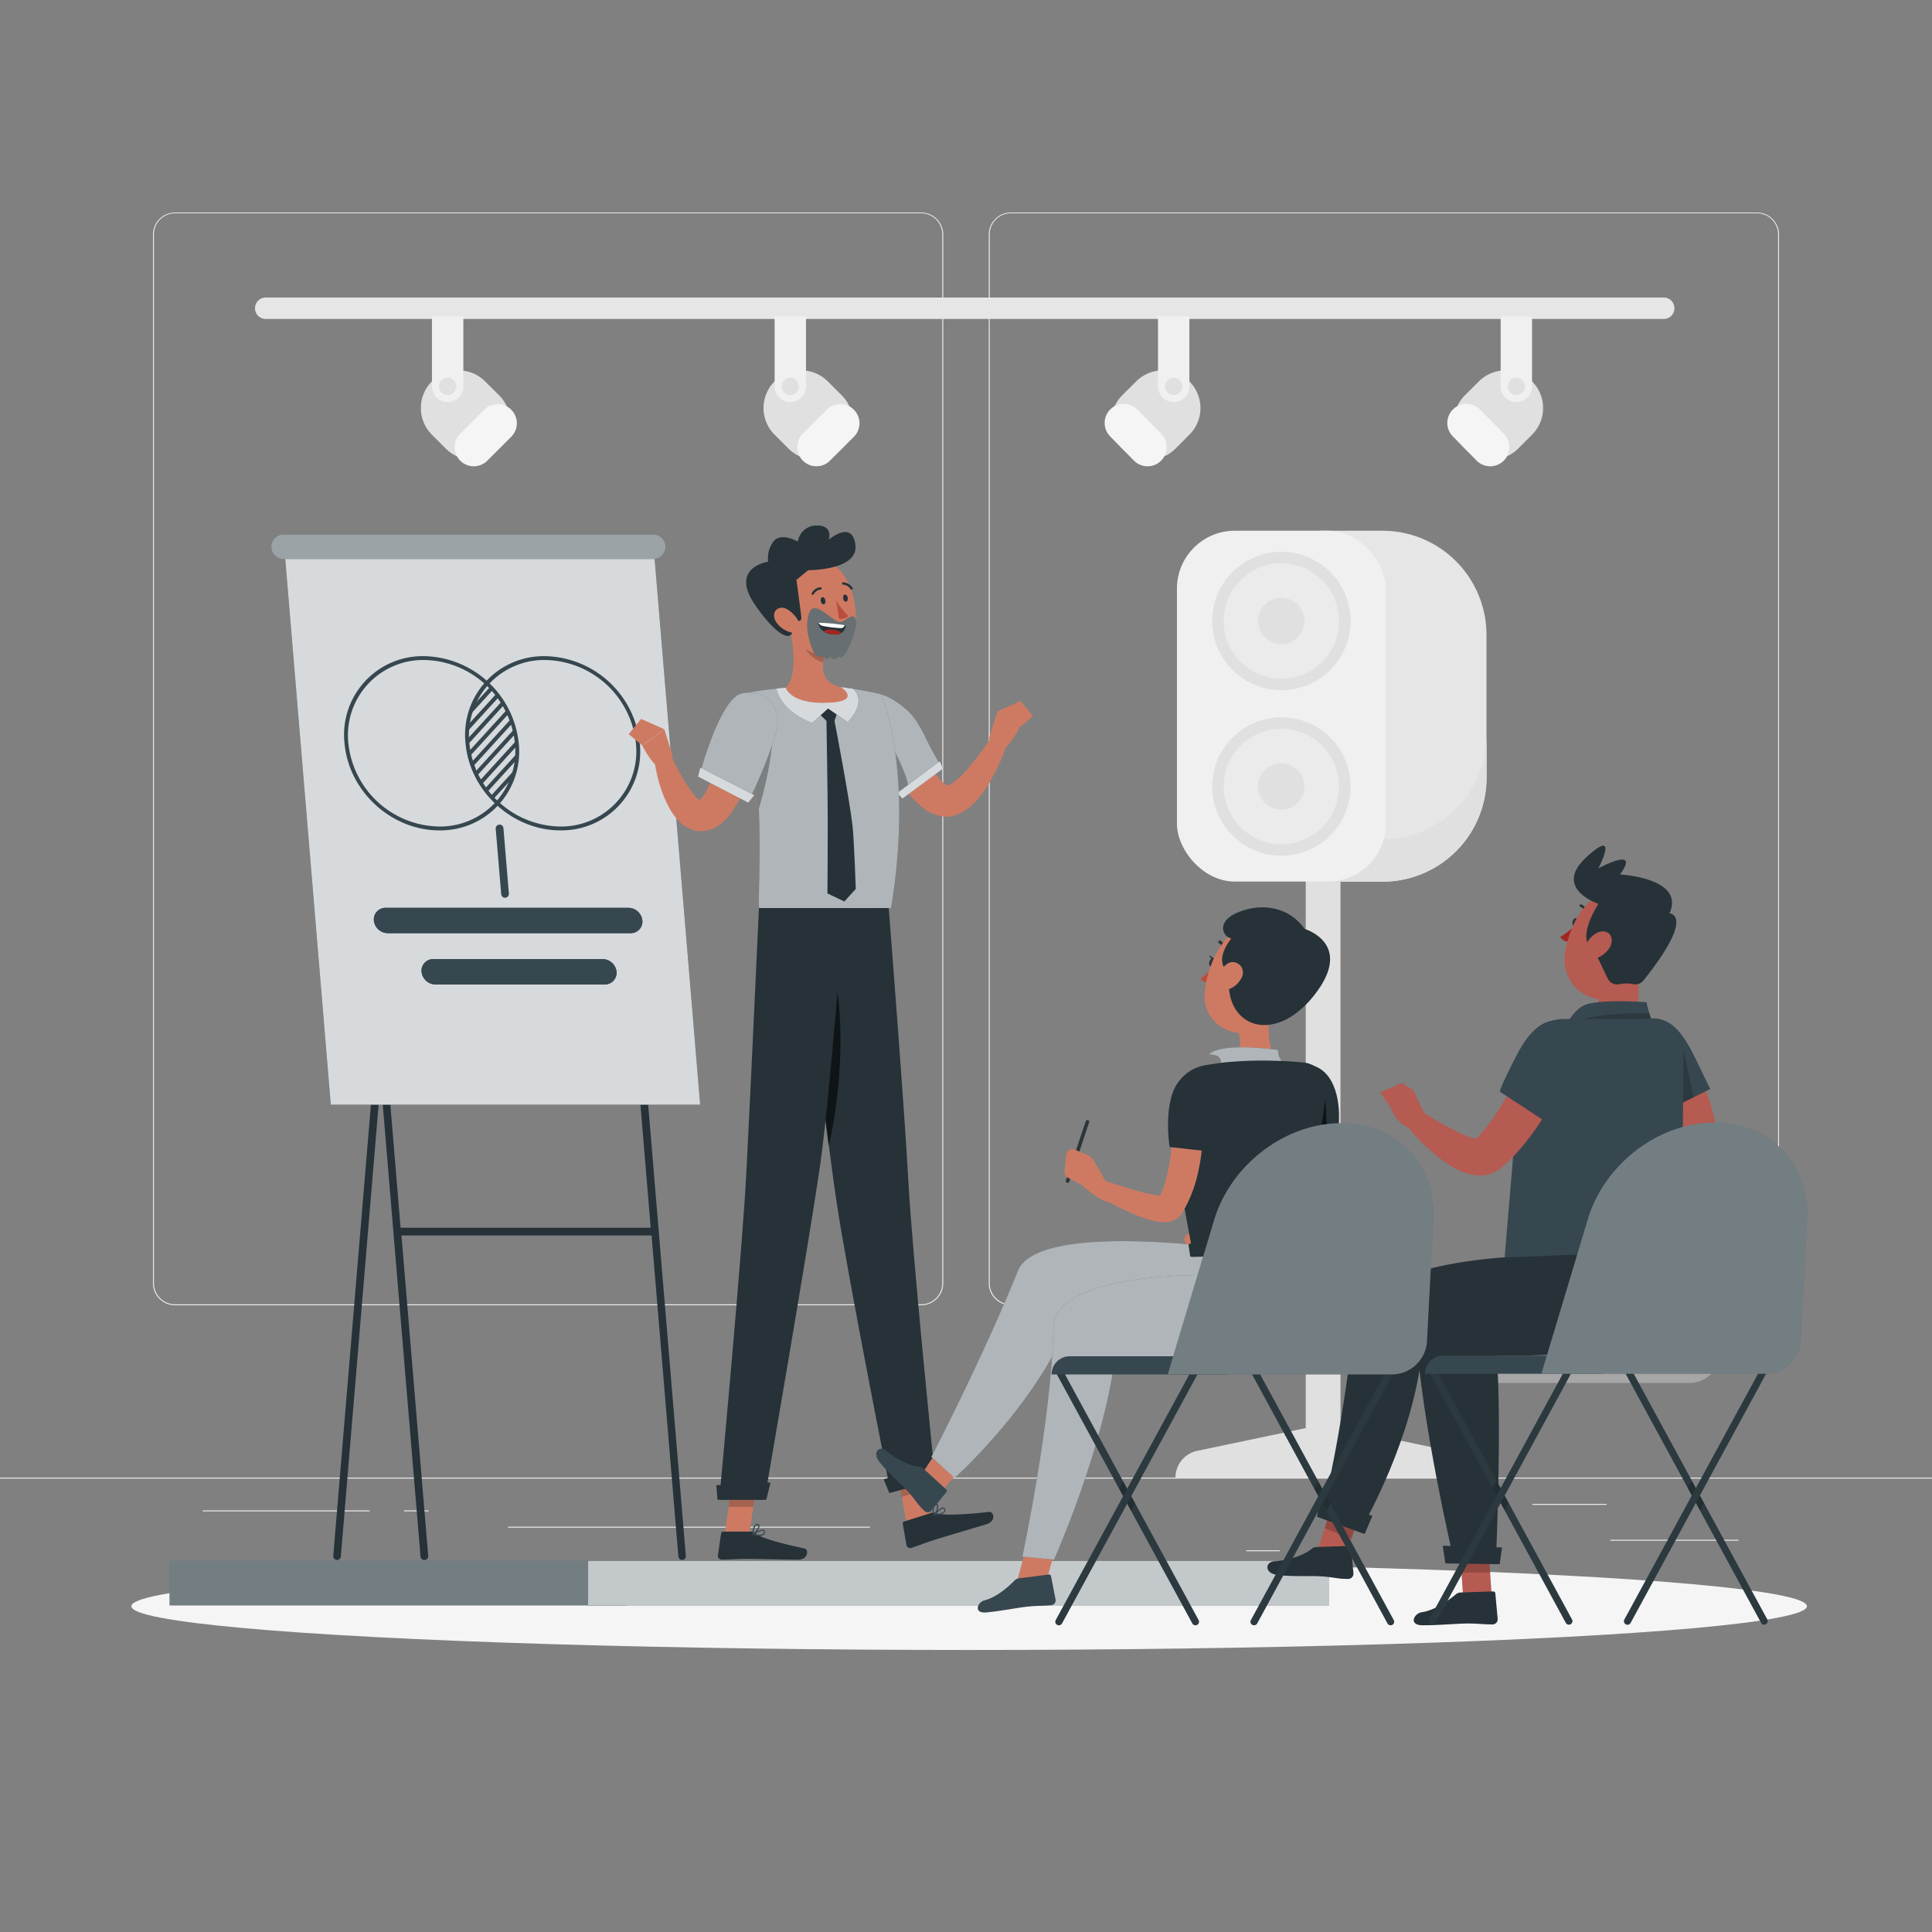 <svg xmlns="http://www.w3.org/2000/svg" viewBox="0 0 500 500"><rect x="0" y="0" width="500" height="500" fill="#808080" stroke="none"/><g id="freepik--background-complete--inject-4"><rect x="416.78" y="398.49" width="33.12" height="0.25" style="fill:#ebebeb"></rect><rect x="322.53" y="401.21" width="8.69" height="0.25" style="fill:#ebebeb"></rect><rect x="396.59" y="389.21" width="19.19" height="0.25" style="fill:#ebebeb"></rect><rect x="52.46" y="390.89" width="43.19" height="0.25" style="fill:#ebebeb"></rect><rect x="104.56" y="390.89" width="6.33" height="0.25" style="fill:#ebebeb"></rect><rect x="131.47" y="395.11" width="93.68" height="0.25" style="fill:#ebebeb"></rect><path d="M238.4,337.8H45.3a5.71,5.71,0,0,1-5.71-5.71V60.66A5.71,5.71,0,0,1,45.3,55H238.4a5.71,5.71,0,0,1,5.71,5.71V332.09A5.71,5.71,0,0,1,238.4,337.8ZM45.3,55.2a5.47,5.47,0,0,0-5.46,5.46V332.09a5.47,5.47,0,0,0,5.46,5.46H238.4a5.47,5.47,0,0,0,5.46-5.46V60.66a5.47,5.47,0,0,0-5.46-5.46Z" style="fill:#ebebeb"></path><path d="M454.7,337.8H261.6a5.71,5.71,0,0,1-5.71-5.71V60.66A5.71,5.71,0,0,1,261.6,55H454.7a5.71,5.71,0,0,1,5.71,5.71V332.09A5.71,5.71,0,0,1,454.7,337.8ZM261.6,55.2a5.47,5.47,0,0,0-5.46,5.46V332.09a5.47,5.47,0,0,0,5.46,5.46H454.7a5.47,5.47,0,0,0,5.46-5.46V60.66a5.47,5.47,0,0,0-5.46-5.46Z" style="fill:#ebebeb"></path><rect y="382.4" width="500" height="0.25" style="fill:#ebebeb"></rect><path d="M375,375.47l-28.08-5.88V224.24h-9V369.59l-28.08,5.88a7.09,7.09,0,0,0-5.63,6.94h76.38A7.09,7.09,0,0,0,375,375.47Z" style="fill:#e0e0e0"></path><path d="M341.76,137.35h16a26.94,26.94,0,0,1,26.94,26.94v36.93a26.94,26.94,0,0,1-26.94,26.94h-16a0,0,0,0,1,0,0v-90.8A0,0,0,0,1,341.76,137.35Z" style="fill:#e6e6e6"></path><path d="M357.81,217.19H341.76v11h16.05a26.94,26.94,0,0,0,26.93-26.94v-11A26.94,26.94,0,0,1,357.81,217.19Z" style="fill:#e0e0e0"></path><rect x="304.59" y="137.35" width="54.05" height="90.8" rx="14.98" style="fill:#f0f0f0"></rect><circle cx="331.62" cy="160.71" r="17.91" style="fill:#e0e0e0"></circle><circle cx="331.62" cy="203.55" r="17.91" style="fill:#e0e0e0"></circle><circle cx="331.62" cy="160.71" r="14.93" style="fill:#ebebeb"></circle><path d="M337.59,160.71a6,6,0,1,1-6-6A6,6,0,0,1,337.59,160.71Z" style="fill:#e0e0e0"></path><circle cx="331.62" cy="203.55" r="14.93" style="fill:#ebebeb"></circle><path d="M337.59,203.55a6,6,0,1,1-6-6A6,6,0,0,1,337.59,203.55Z" style="fill:#e0e0e0"></path><path d="M430.56,82.55H68.78A2.77,2.77,0,0,1,66,79.78h0A2.77,2.77,0,0,1,68.78,77H430.56a2.77,2.77,0,0,1,2.78,2.78h0A2.77,2.77,0,0,1,430.56,82.55Z" style="fill:#e6e6e6"></path><path d="M129.17,116.1h0a9.75,9.75,0,0,1-13.79,0l-3.61-3.61a9.75,9.75,0,0,1,0-13.78h0a9.75,9.75,0,0,1,13.79,0l3.61,3.6A9.75,9.75,0,0,1,129.17,116.1Z" style="fill:#e0e0e0"></path><path d="M119.15,112.19a4.95,4.95,0,1,0,7,7l6.12-6.12a4.95,4.95,0,1,0-7-7Z" style="fill:#f5f5f5"></path><path d="M119.91,100a4.06,4.06,0,0,1-8.12,0V81.85h8.12Z" style="fill:#f0f0f0"></path><path d="M118.08,100a2.23,2.23,0,1,1-2.23-2.23A2.23,2.23,0,0,1,118.08,100Z" style="fill:#e0e0e0"></path><path d="M217.85,116.1h0a9.75,9.75,0,0,1-13.79,0l-3.61-3.61a9.75,9.75,0,0,1,0-13.78h0a9.75,9.75,0,0,1,13.79,0l3.61,3.6A9.75,9.75,0,0,1,217.85,116.1Z" style="fill:#e0e0e0"></path><path d="M207.83,112.19a4.95,4.95,0,1,0,7,7l6.12-6.12a4.95,4.95,0,1,0-7-7Z" style="fill:#f5f5f5"></path><path d="M208.59,100a4.06,4.06,0,0,1-8.12,0V81.85h8.12Z" style="fill:#f0f0f0"></path><path d="M206.76,100a2.23,2.23,0,1,1-2.23-2.23A2.23,2.23,0,0,1,206.76,100Z" style="fill:#e0e0e0"></path><path d="M379.11,116.1h0a9.75,9.75,0,0,0,13.79,0l3.6-3.61a9.74,9.74,0,0,0,0-13.78h0a9.74,9.74,0,0,0-13.78,0l-3.61,3.6A9.75,9.75,0,0,0,379.11,116.1Z" style="fill:#e0e0e0"></path><path d="M389.13,112.19a4.95,4.95,0,1,1-7,7L376.05,113a4.95,4.95,0,1,1,7-7Z" style="fill:#f5f5f5"></path><path d="M388.37,100a4.06,4.06,0,0,0,8.12,0V81.85h-8.12Z" style="fill:#f0f0f0"></path><path d="M390.2,100a2.23,2.23,0,1,0,2.23-2.23A2.23,2.23,0,0,0,390.2,100Z" style="fill:#e0e0e0"></path><path d="M290.43,116.1h0a9.75,9.75,0,0,0,13.79,0l3.6-3.61a9.74,9.74,0,0,0,0-13.78h0a9.74,9.74,0,0,0-13.78,0l-3.61,3.6A9.75,9.75,0,0,0,290.43,116.1Z" style="fill:#e0e0e0"></path><path d="M300.45,112.19a4.95,4.95,0,1,1-7,7L287.37,113a4.95,4.95,0,1,1,7-7Z" style="fill:#f5f5f5"></path><path d="M299.69,100a4.06,4.06,0,1,0,8.12,0V81.85h-8.12Z" style="fill:#f0f0f0"></path><path d="M301.52,100a2.23,2.23,0,1,0,2.23-2.23A2.23,2.23,0,0,0,301.52,100Z" style="fill:#e0e0e0"></path></g><g id="freepik--Shadow--inject-4"><ellipse id="freepik--path--inject-4" cx="250.81" cy="415.69" rx="216.82" ry="11.32" style="fill:#f5f5f5"></ellipse></g><g id="freepik--Stage--inject-4"><path d="M425.45,300.28h0c12.79,0,21.9,9.53,21.23,22.23l-1.47,27.76a8.06,8.06,0,0,1-8,7.64h-51.4l10.62-35.4C400.18,309.81,412.65,300.28,425.45,300.28Z" style="fill:#fff;opacity:0.3"></path><rect x="43.88" y="403.97" width="118.3" height="11.51" style="fill:#37474F"></rect><rect x="43.88" y="403.97" width="118.3" height="11.51" style="fill:#fff;opacity:0.3"></rect><rect x="152.2" y="403.97" width="191.8" height="11.51" style="fill:#37474F"></rect><rect x="152.2" y="403.97" width="191.8" height="11.51" style="fill:#fff;opacity:0.7"></rect></g><g id="freepik--Board--inject-4"><path d="M87.16,403.72h0a1,1,0,0,1-.91-1.08l20.12-241.07h2v2h-.16l-20,239.24A1,1,0,0,1,87.16,403.72Z" style="fill:#263238"></path><path d="M176.57,403.72h0a1,1,0,0,0,.92-1.08L157.37,161.57h-2v2h.17l12.86,154.16H103.67l-13-156.16h-2v2h.16l20,239.24a1,1,0,0,0,1.08.91h0a1,1,0,0,0,.91-1.08l-6.92-82.91h64.73l6.93,83.08A1,1,0,0,0,176.57,403.72Z" style="fill:#263238"></path><polygon points="181.2 285.89 85.61 285.89 73.54 141.27 169.13 141.27 181.2 285.89" style="fill:#37474F"></polygon><polygon points="181.2 285.89 85.61 285.89 73.54 141.27 169.13 141.27 181.2 285.89" style="fill:#fff;opacity:0.8"></polygon><path d="M169.05,144.67H73.39a3.17,3.17,0,0,1-3.17-3.17h0a3.17,3.17,0,0,1,3.17-3.17h95.66a3.17,3.17,0,0,1,3.17,3.17h0A3.17,3.17,0,0,1,169.05,144.67Z" style="fill:#37474F"></path><path d="M169.05,144.67H73.39a3.17,3.17,0,0,1-3.17-3.17h0a3.17,3.17,0,0,1,3.17-3.17h95.66a3.17,3.17,0,0,1,3.17,3.17h0A3.17,3.17,0,0,1,169.05,144.67Z" style="fill:#fff;opacity:0.5"></path><path d="M129.71,231.42l-1.42-16.93a1,1,0,0,1,.92-1.08h0a1,1,0,0,1,1.08.91l1.41,16.93a1,1,0,0,1-.91,1.08h0A1,1,0,0,1,129.71,231.42Z" style="fill:#37474F"></path><path d="M113.68,214.9c-12.43,0-23.43-10.12-24.52-22.55a20.34,20.34,0,0,1,20.57-22.54,25.13,25.13,0,0,1,24.52,22.54A20.36,20.36,0,0,1,113.68,214.9Zm-3.86-44.09a19.45,19.45,0,0,0-19.66,21.54,24,24,0,0,0,23.43,21.55,19.45,19.45,0,0,0,19.66-21.55A24,24,0,0,0,109.82,170.81Z" style="fill:#37474F"></path><path d="M145,214.9c-12.43,0-23.43-10.12-24.52-22.55a20.35,20.35,0,0,1,20.57-22.54,25.13,25.13,0,0,1,24.52,22.54A20.35,20.35,0,0,1,145,214.9Zm-3.86-44.09a19.45,19.45,0,0,0-19.66,21.54,24,24,0,0,0,23.43,21.55,19.45,19.45,0,0,0,19.66-21.55A24,24,0,0,0,141.15,170.81Z" style="fill:#37474F"></path><path d="M121,192.77l9.46-10.36c-.18-.31-.38-.62-.57-.92l-9,9.85c0,.34,0,.68.06,1C121,192.49,121,192.63,121,192.77Z" style="fill:#37474F"></path><path d="M131.69,184.66c-.16-.34-.32-.68-.5-1l-9.9,10.85c.07.43.16.85.26,1.26Z" style="fill:#37474F"></path><path d="M132.66,187.14c-.12-.38-.25-.75-.39-1.12L122,197.29c.12.38.25.75.38,1.12Z" style="fill:#37474F"></path><path d="M129.14,180.35l-.65-.84-7.39,8.1c-.08.57-.13,1.14-.16,1.72Z" style="fill:#37474F"></path><path d="M127.61,178.47c-.23-.26-.47-.51-.72-.76l-4.48,4.92a19.78,19.78,0,0,0-.81,2.43Z" style="fill:#37474F"></path><path d="M132.59,201.42a21.14,21.14,0,0,0,.69-2.3L127,206c.23.26.47.52.71.77Z" style="fill:#37474F"></path><path d="M130.09,206.16l-1.46,1.6.1.1A20.25,20.25,0,0,0,130.09,206.16Z" style="fill:#37474F"></path><path d="M133.39,189.89c-.08-.42-.18-.83-.28-1.24L122.94,199.8q.23.51.48,1Z" style="fill:#37474F"></path><path d="M133.7,196.65c.06-.55.1-1.11.11-1.67l-8.36,9.16c.21.29.42.57.64.85Z" style="fill:#37474F"></path><path d="M133.79,193c0-.22,0-.44,0-.66l-.09-.76-9.56,10.48q.27.47.57.93Z" style="fill:#37474F"></path><path d="M163.24,241.5H100.32a3.65,3.65,0,0,1-3.56-3.28h0a3,3,0,0,1,3-3.27h62.92a3.65,3.65,0,0,1,3.56,3.27h0A3,3,0,0,1,163.24,241.5Z" style="fill:#37474F"></path><path d="M156.58,254.77H112.66a3.65,3.65,0,0,1-3.56-3.28h0a3,3,0,0,1,3-3.27H156a3.64,3.64,0,0,1,3.56,3.27h0A3,3,0,0,1,156.58,254.77Z" style="fill:#37474F"></path><path d="M163.24,241.5H100.32a3.65,3.65,0,0,1-3.56-3.28h0a3,3,0,0,1,3-3.27h62.92a3.65,3.65,0,0,1,3.56,3.27h0A3,3,0,0,1,163.24,241.5Z" style="fill:#37474F"></path><path d="M156.58,254.77H112.66a3.65,3.65,0,0,1-3.56-3.28h0a3,3,0,0,1,3-3.27H156a3.64,3.64,0,0,1,3.56,3.27h0A3,3,0,0,1,156.58,254.77Z" style="fill:#37474F"></path></g><g id="freepik--character-1--inject-4"><polygon points="234.62 394.33 240.86 392.36 238.34 378.03 232.09 380 234.62 394.33" style="fill:#ce7a63"></polygon><path d="M241,391.55l-7,2.21a.52.52,0,0,0-.36.57l.94,5.5a1,1,0,0,0,1.35.74c2.43-.81,3.57-1.32,6.66-2.29,1.9-.6,10-3,12.64-3.79s2-3.32.78-3.2c-5.22.55-11.74,1.08-13.82.29A1.78,1.78,0,0,0,241,391.55Z" style="fill:#263238"></path><polygon points="232.09 380 238.34 378.03 239.64 385.42 233.39 387.39 232.09 380" style="opacity:0.2"></polygon><path d="M230,235s4.08,52,5.05,70.14c1.06,19.87,7,78,7,78l-11.55,3.12s-11.19-56.3-14.06-75.61c-3.12-21-9.25-75.61-9.25-75.61Z" style="fill:#263238"></path><polygon points="230.14 386.39 242.51 383.06 242.71 378.14 228.7 382.85 230.14 386.39" style="fill:#263238"></polygon><path d="M243.49,391.91a8.48,8.48,0,0,1-1.72.31.14.14,0,0,1-.13-.08.14.14,0,0,1,0-.16c.17-.2,1.66-1.93,2.49-1.88a.5.5,0,0,1,.44.29.82.82,0,0,1,0,.83A1.89,1.89,0,0,1,243.49,391.91Zm-1.36,0c1.17-.14,2-.43,2.21-.81a.55.55,0,0,0,0-.54.24.24,0,0,0-.21-.14C243.66,390.37,242.74,391.21,242.13,391.89Z" style="fill:#37474F"></path><path d="M241.81,392.21h-.07a.17.17,0,0,1-.11-.09c0-.08-.58-1.78-.09-2.57a.88.88,0,0,1,.58-.39.51.51,0,0,1,.62.26c.31.62-.33,2.18-.86,2.74Zm.27-2.73a.53.53,0,0,0-.29.22,3.31,3.31,0,0,0,.05,2.06,3.16,3.16,0,0,0,.63-2.18c0-.08-.1-.16-.32-.12Z" style="fill:#37474F"></path><path d="M215.63,251.08c-2.38-9.28-4.81-7.06-6.54-3,.18,2.85.37,5.85.58,9,1.42,12.19,3.22,27.28,4.79,39.48C217.4,284.34,219,264,215.63,251.08Z" style="opacity:0.6"></path><polygon points="187.53 397.12 193.92 397.12 196.04 382.33 189.66 382.33 187.53 397.12" style="fill:#ce7a63"></polygon><path d="M194.32,396.38h-7.18a.52.52,0,0,0-.51.44l-.84,5.68a1,1,0,0,0,1,1.13c2.5,0,3.7-.19,6.86-.19,1.94,0,10.18.21,12.86.21s2.84-2.65,1.72-2.9c-5-1.07-11.18-2.56-12.86-4A1.67,1.67,0,0,0,194.32,396.38Z" style="fill:#263238"></path><polygon points="189.65 382.33 196.04 382.33 194.95 389.96 188.56 389.96 189.65 382.33" style="opacity:0.2"></polygon><path d="M218.52,234.62s-3.66,48.82-6.3,67.11c-2.88,20-14.37,86.39-14.37,86.39h-11.7s6-64.74,7-84.57c1.12-21.52,3.28-68.93,3.28-68.93Z" style="fill:#263238"></path><polygon points="185.68 388.12 198.32 388.12 199.41 383.68 185.39 384.37 185.68 388.12" style="fill:#263238"></polygon><path d="M196.49,397.5a7.49,7.49,0,0,1-1.68-.23.14.14,0,0,1-.11-.12.19.19,0,0,1,.08-.15c.21-.14,2.13-1.38,2.88-1.07a.48.48,0,0,1,.31.42.88.88,0,0,1-.25.81A1.87,1.87,0,0,1,196.49,397.5Zm-1.26-.45a3.1,3.1,0,0,0,2.3-.1.58.58,0,0,0,.15-.53.23.23,0,0,0-.15-.21C197.13,396,196,396.58,195.23,397.05Z" style="fill:#37474F"></path><path d="M194.84,397.27h-.07a.15.15,0,0,1-.07-.12c0-.08,0-1.92.72-2.54a.79.79,0,0,1,.65-.21.52.52,0,0,1,.5.45c.08.7-1,2-1.65,2.41A.13.13,0,0,1,194.84,397.27Zm1.1-2.59a.51.51,0,0,0-.33.13,3.55,3.55,0,0,0-.6,2c.6-.47,1.32-1.48,1.26-1.94,0-.08-.05-.19-.26-.21Z" style="fill:#37474F"></path><path d="M232.64,182.65c1.56,3.61,3.33,7.37,5.2,10.85.93,1.76,1.93,3.45,3,5a21.15,21.15,0,0,0,3.21,4,5.86,5.86,0,0,0,.67.54c.18.13.3.18.3.19s-.12.05,0,.06a1,1,0,0,0,.46-.09,6.29,6.29,0,0,0,1.75-1.08,20.14,20.14,0,0,0,2-1.8,76.36,76.36,0,0,0,7.27-9.45l4,1.88a46.63,46.63,0,0,1-5.86,12,24.32,24.32,0,0,1-2.3,2.82A14.81,14.81,0,0,1,249,210.2a9,9,0,0,1-2.5,1,7.79,7.79,0,0,1-3.16,0,10.93,10.93,0,0,1-4.54-2.19,27.56,27.56,0,0,1-5.09-5.46,61.38,61.38,0,0,1-3.67-5.68c-1.09-1.93-2.12-3.86-3.05-5.83s-1.83-3.9-2.66-6Z" style="fill:#ce7a63"></path><path d="M243.21,198l-10.09,7.53s-.39-.42-1-1.16c-.47-.55-1.07-1.27-1.77-2.11-3.92-4.78-9.65-13.5-9.7-17.77-.07-6.37,6.54-7.31,14-.8,3.2,2.81,4.88,7.48,6.5,10.37.54.95,1,1.79,1.35,2.44C242.93,197.41,243.21,198,243.21,198Z" style="fill:#37474F"></path><path d="M243.21,198l-10.09,7.53s-.39-.42-1-1.16c-.47-.55-1.07-1.27-1.77-2.11-3.92-4.78-9.65-13.5-9.7-17.77-.07-6.37,6.54-7.31,14-.8,3.2,2.81,4.88,7.48,6.5,10.37.54.95,1,1.79,1.35,2.44C242.93,197.41,243.21,198,243.21,198Z" style="fill:#fff;opacity:0.6"></path><path d="M220.55,185.19c2.28-1.51,3.95,2.4,8.46,5.69,2,1.47,6.41,11.06,6.05,13.17l-1.95,1.45S220.5,191.54,220.55,185.19Z" style="opacity:0.3"></path><path d="M255.93,191.13l2.2-7,5.7,4.19s-3.11,6.26-5.22,5.69Z" style="fill:#ce7a63"></path><polygon points="243.21 196.99 232.18 205.24 233.55 206.68 244.05 198.93 243.21 196.99" style="fill:#37474F"></polygon><polygon points="243.21 196.99 232.18 205.24 233.55 206.68 244.05 198.93 243.21 196.99" style="fill:#fff;opacity:0.8"></polygon><path d="M230.61,235H196.44c-.24-3,.46-13-.06-25.62a162.88,162.88,0,0,0-3.4-27.87c-.15-.69-.31-1.37-.47-2.06,0,0,1.73-.35,4.21-.71,2.06-.3,4.65-.62,7.18-.74a130.15,130.15,0,0,1,14.52,0c2.23.21,4.41.58,6.15.92,2.23.45,3.54.83,3.54.83S236.53,199,230.61,235Z" style="fill:#37474F"></path><path d="M230.61,235H196.44c-.24-3,.46-13-.06-25.62a162.88,162.88,0,0,0-3.4-27.87c-.15-.69-.31-1.37-.47-2.06,0,0,1.73-.35,4.21-.71,2.06-.3,4.65-.62,7.18-.74a130.15,130.15,0,0,1,14.52,0c2.23.21,4.41.58,6.15.92,2.23.45,3.54.83,3.54.83S236.53,199,230.61,235Z" style="fill:#fff;opacity:0.6"></path><polygon points="264.14 181.41 267.35 185.35 263.83 188.28 258.13 184.1 264.14 181.41" style="fill:#ce7a63"></polygon><path d="M197.59,186.07c-.34,2.17-.78,4.16-1.25,6.22s-1,4.07-1.66,6.11a63.21,63.21,0,0,1-2.23,6.09,30.88,30.88,0,0,1-3.44,6.16,13.14,13.14,0,0,1-3.22,3.1,8.43,8.43,0,0,1-2.73,1.17,7.4,7.4,0,0,1-3.31,0,9,9,0,0,1-4.35-2.73,15.72,15.72,0,0,1-2.21-3.14,30.64,30.64,0,0,1-2.52-6.19c-.31-1-.56-2.07-.78-3.11s-.43-2-.57-3.16l4.3-1.18a56.11,56.11,0,0,0,5.56,9.78,10.44,10.44,0,0,0,1.53,1.61c.47.39.88.47.76.36a.71.71,0,0,0-.31-.08c-.08,0-.08,0,0-.08a6.54,6.54,0,0,0,1-1.23,23.43,23.43,0,0,0,2.18-4.54c.65-1.7,1.21-3.51,1.73-5.35,1-3.66,1.92-7.55,2.64-11.25Z" style="fill:#ce7a63"></path><path d="M174.13,195.77l-2.19-7-5.71,4.19s3.12,6.26,5.23,5.69Z" style="fill:#ce7a63"></path><polygon points="165.92 186.05 162.71 189.99 166.23 192.93 171.94 188.74 165.92 186.05" style="fill:#ce7a63"></polygon><path d="M196.38,209.33a162.88,162.88,0,0,0-3.4-27.87c2.29-.19,6.19,0,6.84,3.72C200.51,189.14,199.64,198.47,196.38,209.33Z" style="opacity:0.3"></path><path d="M200.66,190.37a115.51,115.51,0,0,1-4.94,12.76c-.41.94-.79,1.77-1.1,2.44l-.89,1.9L180.94,201s.14-.53.4-1.43c.19-.68.44-1.56.76-2.59,1.88-6,5.79-16.8,10-17.55C198.28,178.25,202.94,182.77,200.66,190.37Z" style="fill:#37474F"></path><path d="M200.66,190.37a115.51,115.51,0,0,1-4.94,12.76c-.41.94-.79,1.77-1.1,2.44l-.89,1.9L180.94,201s.14-.53.4-1.43c.19-.68.44-1.56.76-2.59,1.88-6,5.79-16.8,10-17.55C198.28,178.25,202.94,182.77,200.66,190.37Z" style="fill:#fff;opacity:0.6"></path><path d="M212.27,182.75c-8.44-.23-9.71-4.35-9.76-4.53l0-.18,1.44-.09a130.15,130.15,0,0,1,14.52,0l.82.09a2.72,2.72,0,0,1,.95,2.45c-.37,1.44-2.35,1.92-4.08,2.12Z" style="fill:#fff"></path><polygon points="181.24 198.65 195.22 205.8 193.64 207.74 180.64 200.99 181.24 198.65" style="fill:#37474F"></polygon><polygon points="181.24 198.65 195.22 205.8 193.64 207.74 180.64 200.99 181.24 198.65" style="fill:#fff;opacity:0.8"></polygon><path d="M211.56,183.38l5.66-.63-1.25,3.8s3.89,20.26,4.65,27.08c.45,4.09.85,16.42.85,16.42l-2.95,3.25-4.38-2.08s.1-13.88.08-18.5c0-6.55-.33-26.17-.33-26.17l-2.54-2.45Z" style="fill:#263238"></path><path d="M210.18,187.11l4.12-3.75,5.08,3.5s5.26-5,1.35-8.63c-.75-.11-1.52-.2-2.31-.28a130.15,130.15,0,0,0-14.52,0c-1,.05-2,.13-3,.23C201.23,179.59,202.72,184.22,210.18,187.11Z" style="fill:#37474F"></path><path d="M210.18,187.11l4.12-3.75,5.08,3.5s5.26-5,1.35-8.63c-.75-.11-1.52-.2-2.31-.28a130.15,130.15,0,0,0-14.52,0c-1,.05-2,.13-3,.23C201.23,179.59,202.72,184.22,210.18,187.11Z" style="fill:#fff;opacity:0.8"></path><path d="M212.54,181.9c-8.13-.14-9.2-3.91-9.2-3.91,3.16-3.12,1.95-11.64.87-16.32l3.89,3.22,5.29,4.4a16,16,0,0,0-.34,2.13c-.28,2.87.46,5.48,4.68,6.48,0,0,5,3.32-2.42,3.92Z" style="fill:#ce7a63"></path><path d="M213.39,169.29a16,16,0,0,0-.34,2.13c-2-.39-4.61-2.5-4.88-4.51a8.92,8.92,0,0,1-.07-2Z" style="opacity:0.2"></path><path d="M202.61,154.94c1.35,6.21,1.82,9.9,5.49,12.74a8.27,8.27,0,0,0,13.37-6c.49-5.78-1.8-15-8.34-16.73A8.36,8.36,0,0,0,202.61,154.94Z" style="fill:#ce7a63"></path><path d="M212.41,155.55c.08.51.41.89.75.85s.54-.48.46-1-.41-.89-.75-.85S212.33,155,212.41,155.55Z" style="fill:#263238"></path><path d="M218.19,154.87c.08.51.42.89.75.85s.54-.49.47-1-.42-.89-.75-.85S218.12,154.36,218.19,154.87Z" style="fill:#263238"></path><path d="M216.39,155.34a19.42,19.42,0,0,0,3.12,4.07,2.9,2.9,0,0,1-2.37.74Z" style="fill:#ba4d3c"></path><path d="M210.33,153.91a.23.23,0,0,1-.14,0,.3.3,0,0,1-.12-.41,2.87,2.87,0,0,1,2.26-1.53.29.29,0,0,1,.32.28.3.3,0,0,1-.29.32,2.31,2.31,0,0,0-1.76,1.22A.32.32,0,0,1,210.33,153.91Z" style="fill:#263238"></path><path d="M220.37,152.59a.33.33,0,0,1-.25-.13,2.52,2.52,0,0,0-1.91-1.16.3.3,0,0,1,0-.6h0a3.09,3.09,0,0,1,2.4,1.42.3.3,0,0,1-.08.42A.34.34,0,0,1,220.37,152.59Z" style="fill:#263238"></path><path d="M204.87,160s2.75,1.81,2.5-.38-1.25-9.56-1.25-9.56l3.06-2.5s13,.09,12.2-6.52-6.89-1.38-6.89-1.38,1.24-3.73-3.13-3.66a4.84,4.84,0,0,0-4.87,4.18s-4.12-2.43-6.15-.25a7.15,7.15,0,0,0-1.54,5.44s-10,1.41-3.5,11S206.62,167.11,204.87,160Z" style="fill:#263238"></path><path d="M201.18,161.42a6.85,6.85,0,0,0,3.94,2.35c2,.33,2.4-1.49,1.4-3.24-.89-1.58-3-3.65-4.74-3.19S199.91,159.89,201.18,161.42Z" style="fill:#ce7a63"></path><path d="M210.3,168.16c-.89-2.26-2.12-6.24-.81-9.67s6.13,2.5,7.81,2.5,3.11-2.63,4.12-.82-3.3,12.22-4.21,9.49c0,0-1.22,1.87-2.34.16,0,0-.76,1.44-1.94,0C212.93,169.82,211.25,170.56,210.3,168.16Z" style="fill:#263238"></path><path d="M210.3,168.16c-.89-2.26-2.12-6.24-.81-9.67s6.13,2.5,7.81,2.5,3.11-2.63,4.12-.82-3.3,12.22-4.21,9.49c0,0-1.22,1.87-2.34.16,0,0-.76,1.44-1.94,0C212.93,169.82,211.25,170.56,210.3,168.16Z" style="fill:#fff;opacity:0.3"></path><path d="M218.87,161.84a38.06,38.06,0,0,0-7.24-.63c.58,1.62,1.71,3,4.45,3A2.5,2.5,0,0,0,218.87,161.84Z" style="fill:#263238"></path><path d="M214.85,162.92a5.05,5.05,0,0,1,3,.86,3,3,0,0,1-1.73.44,4.86,4.86,0,0,1-3-.86A2.92,2.92,0,0,1,214.85,162.92Z" style="fill:#a02724"></path><path d="M218.62,161.79a1.09,1.09,0,0,1-.86.77A28.2,28.2,0,0,1,213,162a1.49,1.49,0,0,1-1.18-.82A42.82,42.82,0,0,1,218.62,161.79Z" style="fill:#fff"></path></g><g id="freepik--character-3--inject-4"><path d="M408,237.59c-.38-.09-.85.25-1,.82s-.06,1.16.32,1.25.85-.25,1-.82S408.33,237.68,408,237.59Z" style="fill:#2e353a"></path><path d="M405.91,243.77a2.92,2.92,0,0,1-2.13-1.28,19.31,19.31,0,0,0,4-3.22Z" style="fill:#a02724"></path><path d="M410.5,236.71a2.78,2.78,0,0,0-1.49-2,.35.35,0,0,1,.26-.65,3.39,3.39,0,0,1,1.92,2.56v0a.35.35,0,0,1-.28.4h-.19A.37.37,0,0,1,410.5,236.71Z" style="fill:#2e353a"></path><path d="M424.63,264.48c.39,1.73.65,2.55-.9,3.3a16.85,16.85,0,0,1-10.42,1.73c-3.69-.63-4.35-1.95-4.2-3a2.76,2.76,0,0,1,1.7-1.77,4.53,4.53,0,0,0,2.73-4.21,8.06,8.06,0,0,0-.06-2.86l6.6-4.37,5-5.55A42.93,42.93,0,0,0,424.63,264.48Z" style="fill:#b55b52"></path><path d="M403.87,268.34s2.44-6.73,6.4-8.29,15.83-.68,15.83-.68a49.45,49.45,0,0,0,2.22,7.13Z" style="fill:#37474F"></path><path d="M428.1,240.3a10,10,0,0,0-10.35-9.74c-7.64.28-12.11,10.09-12.79,16.78-.76,7.42,6.55,13.65,13.56,10.27,4.66-2.25,6-6.31,8.76-13A10,10,0,0,0,428.1,240.3Z" style="fill:#b55b52"></path><path d="M426.88,262.3q.63,2.13,1.44,4.2l-22.59,1.7a20.2,20.2,0,0,1,2.09-3.79C413.28,262.2,422.82,262.19,426.88,262.3Z" style="opacity:0.2"></path><path d="M422.74,254.71a8.86,8.86,0,0,0-3.65,0,2.71,2.71,0,0,1-3-1.45l-3.57-7.42s-5.12-1.7,1.15-11.93c0,0-11.93-3.95-3.12-12.06s3.12,2.86,3.12,2.86,11.14-6,5.57,1.6c0,0,17,.86,12.81,10.08,0,0,7,.14-6.71,17.34A2.64,2.64,0,0,1,422.74,254.71Z" style="fill:#263238"></path><path d="M415.2,241.06c-1.92-.28-4,1.65-4.66,3.37-.75,2,.23,4.2,2.25,3.66a6.64,6.64,0,0,0,3.77-2.82C417.64,243.56,417.12,241.34,415.2,241.06Z" style="fill:#b55b52"></path><path d="M425.37,273.21c.87,1.74,1.84,3.65,2.71,5.49s1.75,3.73,2.54,5.6,1.57,3.73,2.21,5.57a31.57,31.57,0,0,1,1.43,5.23,9.89,9.89,0,0,1,.17,1.83,1.26,1.26,0,0,0,0,.16s0,0,0,0l0,0,.05-.09a18,18,0,0,1-1.49,1.38c-.71.48-1.51,1-2.35,1.46-3.4,1.91-7.32,3.62-11.1,5.36l1.27,5.28a52.89,52.89,0,0,0,6.68-.93,50.71,50.71,0,0,0,6.65-1.76,28.22,28.22,0,0,0,3.41-1.4,16.88,16.88,0,0,0,3.69-2.37,9.25,9.25,0,0,0,2-2.5,4.78,4.78,0,0,0,.23-.45l.17-.39c.11-.26.19-.5.27-.75a10.72,10.72,0,0,0,.35-1.41,17.32,17.32,0,0,0,.16-4.59,39.55,39.55,0,0,0-1.47-7.28c-.66-2.25-1.43-4.4-2.25-6.51S439,276,438.06,274s-1.92-4-3.07-6Z" style="fill:#b55b52"></path><path d="M422,305.41l-8.13-2.09-.67,7.31s5.48,2.26,8.86-1.28Z" style="fill:#b55b52"></path><polygon points="410.64 304.39 408.91 310.29 413.24 310.63 413.91 303.32 410.64 304.39" style="fill:#b55b52"></polygon><path d="M442.63,281.82l-13.85,6.87s-.73-.19-6.21-8.95c-6.35-10.19-2.87-15.92,4.79-16.2C435.19,263.25,438,272.94,442.63,281.82Z" style="fill:#37474F"></path><polygon points="438.32 283.95 431.69 287.24 428.32 283.26 432.06 273.27 433.1 272.13 435.7 271.75 438.32 283.95" style="opacity:0.2"></polygon><polygon points="352.34 390.19 345.45 387.2 340.15 403.8 347.05 406.79 352.34 390.19" style="fill:#b55b52"></polygon><polygon points="352.34 390.19 345.45 387.2 342.81 395.5 349.77 398.23 352.34 390.19" style="isolation:isolate;opacity:0.2"></polygon><path d="M339.38,400.88c-2.06,1.73-6.26,3-9.49,3.17-2.48.12-2.69,3,.42,3.5s8.53.28,10.81.37c3.7.14,5,.75,7.88.7a1.34,1.34,0,0,0,1.27-1.38l-.62-6.64a.55.55,0,0,0-.57-.5l-8.43.27A2.22,2.22,0,0,0,339.38,400.88Z" style="fill:#263238"></path><path d="M415.29,321.7s5.78,6.86,1.12,17.72c-5.27,12.31-33.22,6.9-48.48,10.82-2.18,21.74-14.86,44-14.86,44l-10.61-4.16s4.6-17.31,8.05-48c1.69-15.09,40-16.75,40-16.75Z" style="fill:#263238"></path><polygon points="355.18 392.32 341.67 387.59 340.85 392.54 353.16 397.01 355.18 392.32" style="fill:#263238"></polygon><polygon points="384.97 397.3 377.53 396.94 378.75 414.5 386.19 414.86 384.97 397.3" style="fill:#b55b52"></polygon><path d="M376.72,412.66c-2.06,1.72-5.54,4.11-8.73,4.57-2.05.29-3.59,3.39.24,3.39s8-.36,10.24-.43c3.7-.12,4.93.21,7.86.21h0A1.33,1.33,0,0,0,387.6,419l-.61-6.65a.54.54,0,0,0-.58-.49l-8.41.27A2.1,2.1,0,0,0,376.72,412.66Z" style="fill:#263238"></path><polygon points="385.65 406.98 378.24 406.99 377.53 396.95 384.97 397.31 385.65 406.98" style="isolation:isolate;opacity:0.2"></polygon><path d="M433.88,322.89s6.1,12.43.17,20.34c-5.37,7.18-32.78,7.66-46.71,7.66,1.38,17-.15,51.9-.15,51.9L376,402.64s-7.88-33.57-9.5-57.06c-.9-13,45.54-21.69,45.54-21.69Z" style="fill:#263238"></path><polygon points="388.71 400.48 373.39 400.03 374.05 404.61 388.13 404.81 388.71 400.48" style="fill:#263238"></polygon><path d="M435.23,323.54l-45.83,1.91L393.71,274a11.24,11.24,0,0,1,11.2-10.3h22.84a8,8,0,0,1,7.95,8Z" style="fill:#37474F"></path><path d="M396.2,271.43,395,274.14c-.44.93-.89,1.86-1.36,2.78-.94,1.83-1.87,3.66-2.88,5.43s-2,3.52-3.13,5.19a48.81,48.81,0,0,1-3.44,4.74,26.91,26.91,0,0,1-1.84,2.09,1.19,1.19,0,0,1-1.08.15,18.71,18.71,0,0,1-2.42-.82,83.32,83.32,0,0,1-10.64-5.89l-3.69,4a49.79,49.79,0,0,0,4.67,5.05,39.9,39.9,0,0,0,5.55,4.42,22.31,22.31,0,0,0,3.48,1.88,12.4,12.4,0,0,0,4.93,1.06,8.42,8.42,0,0,0,3.56-.82,8.22,8.22,0,0,0,1.72-1.12l.72-.61c.94-.83,1.84-1.68,2.67-2.56a65.9,65.9,0,0,0,8.39-11.23c1.17-2,2.29-3.95,3.3-6,.51-1,1-2,1.49-3.06s.91-2,1.39-3.22Z" style="fill:#b55b52"></path><path d="M369.35,289.66l-3.62-7.58-6,4.19s1.79,5.65,6.67,6Z" style="fill:#b55b52"></path><polygon points="362.81 280.26 357.18 282.73 359.7 286.27 365.73 282.08 362.81 280.26" style="fill:#b55b52"></polygon><path d="M401.11,291l-12.94-8.46s-.21-.74,4.57-9.88c5.56-10.64,12.26-10.55,16.38-4.1C413.35,275.18,406.41,282.51,401.11,291Z" style="fill:#37474F"></path><path d="M457,420.35h0a.91.91,0,0,0,.37-1.24l-35.34-65a.91.91,0,0,0-1.24-.36h0a.9.9,0,0,0-.37,1.23l35.35,65A.9.9,0,0,0,457,420.35Z" style="fill:#37474F"></path><g style="opacity:0.2"><path d="M457,420.35h0a.91.91,0,0,0,.37-1.24l-35.34-65a.91.91,0,0,0-1.24-.36h0a.9.9,0,0,0-.37,1.23l35.35,65A.9.9,0,0,0,457,420.35Z"></path></g><polygon points="439.9 390.86 436.79 385.12 437.83 383.2 440.94 388.94 439.9 390.86" style="opacity:0.2"></polygon><path d="M406.46,420.35h0a.91.91,0,0,0,.37-1.24l-35.34-65a.91.91,0,0,0-1.24-.36h0a.9.9,0,0,0-.37,1.23l35.35,65A.9.9,0,0,0,406.46,420.35Z" style="fill:#37474F"></path><g style="opacity:0.2"><path d="M406.46,420.35h0a.91.91,0,0,0,.37-1.24l-35.34-65a.91.91,0,0,0-1.24-.36h0a.9.9,0,0,0-.37,1.23l35.35,65A.9.9,0,0,0,406.46,420.35Z"></path></g><polygon points="389.4 390.86 386.28 385.12 387.32 383.2 390.44 388.94 389.4 390.86" style="opacity:0.2"></polygon><path d="M371.49,420l35.34-65a.9.9,0,0,0-.37-1.23h0a.9.9,0,0,0-1.23.36l-35.35,65a.91.91,0,0,0,.37,1.24h0A.91.91,0,0,0,371.49,420Z" style="fill:#37474F"></path><g style="opacity:0.2"><path d="M371.49,420l35.34-65a.9.9,0,0,0-.37-1.23h0a.9.9,0,0,0-1.23.36l-35.35,65a.91.91,0,0,0,.37,1.24h0A.91.91,0,0,0,371.49,420Z"></path></g><path d="M422,420l35.34-65a.9.9,0,0,0-.37-1.23h0a.9.9,0,0,0-1.23.36l-35.35,65a.91.91,0,0,0,.37,1.24h0A.91.91,0,0,0,422,420Z" style="fill:#37474F"></path><g style="opacity:0.2"><path d="M422,420l35.34-65a.9.9,0,0,0-.37-1.23h0a.9.9,0,0,0-1.23.36l-35.35,65a.91.91,0,0,0,.37,1.24h0A.91.91,0,0,0,422,420Z"></path></g><path d="M414.52,350.82h-41a4.71,4.71,0,0,0-4.71,4.71h45.76Z" style="fill:#37474F"></path><path d="M443.65,290.53h0c14.43,0,24.7,10.75,24,25.07L466,346.91a9.1,9.1,0,0,1-9.09,8.62h-58l12-39.93C415.16,301.28,429.22,290.53,443.65,290.53Z" style="fill:#37474F"></path><path d="M443.65,290.53h0c14.43,0,24.7,10.75,24,25.07L466,346.91a9.1,9.1,0,0,1-9.09,8.62h-58l12-39.93C415.16,301.28,429.22,290.53,443.65,290.53Z" style="fill:#fff;opacity:0.3"></path></g><g id="freepik--character-2--inject-4"><path d="M320.35,266.31c1,3.54,1.24,7.33-3.84,8.7,0,0-4.74,6.68.95,11.15a43.12,43.12,0,0,1,13.34-11.58c-3.3-2.95-2.66-11.39-1.9-16Z" style="fill:#ce7a63"></path><path d="M314.05,248c-.39-.1-.87.26-1.06.85s0,1.2.36,1.3.87-.26,1.06-.85S314.43,248.06,314.05,248Z" style="fill:#2e353a"></path><path d="M312.92,247.18l1.29.87C313.29,248.54,312.92,247.18,312.92,247.18Z" style="fill:#2e353a"></path><path d="M312.66,254.35a2.64,2.64,0,0,1-2-1.08,16.65,16.65,0,0,0,3.34-3.1Z" style="fill:#ba4d3c"></path><path d="M315.45,244.08a2.88,2.88,0,0,1,1.25,2.34h0a.35.35,0,0,0,.35.36h0a.36.36,0,0,0,.36-.35,3.6,3.6,0,0,0-1.55-3,.37.37,0,0,0-.51.07.38.38,0,0,0,0,.36A.3.3,0,0,0,315.45,244.08Z" style="fill:#2e353a"></path><path d="M336.14,248.34a10.42,10.42,0,0,0-11.27-9.49c-8.08.61-12.56,11.11-13.1,18.16-.6,7.83,7.55,12.84,14.9,9,4.93-2.56,5.88-5.64,8.72-12.78A10.3,10.3,0,0,0,336.14,248.34Z" style="fill:#ce7a63"></path><path d="M340.08,257.61c10.58-13.36-2.41-17.2-2.41-17.2-4.07-5.65-10.79-6.8-16.95-4.44s-4.32,6.48-2.08,6.89c-4.2,5.55-1.79,8.31-.41,8.71C316.06,265.53,329.5,271,340.08,257.61Z" style="fill:#263238"></path><path d="M321.66,252a2.71,2.71,0,0,0-2.37-3c-2-.21-3.62,2.23-4.07,4-.5,1.93.58,3.72,2.59,3.08a6,6,0,0,0,3.49-3A2.73,2.73,0,0,0,321.66,252Z" style="fill:#ce7a63"></path><path d="M332.76,275.6a4.5,4.5,0,0,1-2-3.87s-14.81-2.16-17.89,1.18c0,0,4.45-.23,2.68,3.44Z" style="fill:#37474F"></path><path d="M332.76,275.6a4.5,4.5,0,0,1-2-3.87s-14.81-2.16-17.89,1.18c0,0,4.45-.23,2.68,3.44Z" style="fill:#fff;opacity:0.6"></path><path d="M317.43,319.22l-.09,3.82a97.22,97.22,0,0,0,14,.68,39.45,39.45,0,0,0,7.35-.79,14.49,14.49,0,0,0,2.1-.64,8,8,0,0,0,1.22-.58,5.89,5.89,0,0,0,1.48-1.15,5.17,5.17,0,0,0,.78-1.13,7,7,0,0,0,.31-.75,7.37,7.37,0,0,0,.13-.82l.13-.88.27-1.75c.52-4.66.79-9.24,1-13.83s.32-9.16.3-13.77l-7.81,0-.22,13.57c-.11,4.52-.2,9-.43,13.46l-.1,1.47a6.58,6.58,0,0,1-.87.35,42.74,42.74,0,0,1-6.15,1.27C326.43,318.42,321.9,318.81,317.43,319.22Z" style="fill:#ce7a63"></path><path d="M331.88,285.16c0,4.72,2.84,13.56,2.84,13.56l11.72-7.21c.52-6.05-.73-13.83-6.54-15.72C336,274.51,331.92,280.13,331.88,285.16Z" style="fill:#263238"></path><path d="M340.3,281.76l2.69,2.66.52,8.9-8.79,5.4s-2.84-8.84-2.84-13.56a11.27,11.27,0,0,1,.66-3.6l4-1.22Z" style="opacity:0.6"></path><path d="M306.66,321.35a1.5,1.5,0,0,1,.8-2l3.32-1.41a3.55,3.55,0,0,1,2.25-.16l7.25,2,.89,2.44c-1.13,2.81-5.92,2.28-5.92,2.28l-3.45,1.05a2.26,2.26,0,0,1-2.43-.74l-2.51-3.11A1.45,1.45,0,0,1,306.66,321.35Z" style="fill:#ce7a63"></path><path d="M311.94,275.67c1.51-.25,3.08-.49,4.62-.68a100.63,100.63,0,0,1,14.21-.43c2.33.05,4.62.22,6.63.43l.16,0a6.63,6.63,0,0,1,5.7,7.45c-2.84,20.27-4.08,28.9-3.25,40.49l-31.38.95C305,305,303.48,293.73,303,287.1A10.77,10.77,0,0,1,311.94,275.67Z" style="fill:#263238"></path><polygon points="275.52 392.01 268.11 391.31 263.12 409.56 270.53 410.26 275.52 392.01" style="fill:#ce7a63"></polygon><polygon points="252.62 375.61 246.34 369.66 237.94 382.42 242.96 386.78 252.62 375.61" style="fill:#ce7a63"></polygon><path d="M337,323.19a3.32,3.32,0,0,1,3.25,2.5c4.24,16.54-.55,26.53-12.26,26.53-11,0-40.92-9.8-50.33-12.85-7.88,22.77-30.62,43.15-30.62,43.15l-6-5.48s13.25-25.52,22.4-48.18c5.26-13,56.06-5.5,56.06-5.5S329.67,323.19,337,323.19Z" style="fill:#37474F"></path><path d="M337,323.19a3.32,3.32,0,0,1,3.25,2.5c4.24,16.54-.55,26.53-12.26,26.53-11,0-40.92-9.8-50.33-12.85-7.88,22.77-30.62,43.15-30.62,43.15l-6-5.48s13.25-25.52,22.4-48.18c5.26-13,56.06-5.5,56.06-5.5S329.67,323.19,337,323.19Z" style="fill:#fff;isolation:isolate;opacity:0.6"></path><path d="M329.37,322.93c11.92,15.75,11,29.25-1.34,29.25-11,0-24.66.64-39.52-.3-3.27,23.9-15.72,51.75-15.72,51.75l-8.21-.77s7.49-34.94,8.07-59.38C273,328.71,314.7,330,314.7,330S322.05,323,329.37,322.93Z" style="fill:#37474F"></path><path d="M329.37,322.93c11.92,15.75,11,29.25-1.34,29.25-11,0-24.66.64-39.52-.3-3.27,23.9-15.72,51.75-15.72,51.75l-8.21-.77s7.49-34.94,8.07-59.38C273,328.71,314.7,330,314.7,330S322.05,323,329.37,322.93Z" style="fill:#fff;isolation:isolate;opacity:0.6"></path><path d="M339.9,320.84l-31.78,1c-.31,0-.52.18-.52.37L308,325c0,.17.27.29.55.29l32.29-.95c.37,0,.62-.23.5-.45l-.89-2.79A.53.53,0,0,0,339.9,320.84Z" style="fill:#263238"></path><path d="M282.69,308.51a73.3,73.3,0,0,0,9.54,5.19,40,40,0,0,0,5.33,2,14.35,14.35,0,0,0,3.31.57,6.89,6.89,0,0,0,2.51-.32,5,5,0,0,0,1.84-1.12,4.14,4.14,0,0,0,.44-.5l.2-.28.14-.21.19-.34a35.19,35.19,0,0,0,4.07-11,52.34,52.34,0,0,0,.84-5.57c.08-1,.15-1.87.2-2.81s.06-1.83,0-2.88l-7.78.11c0,.68-.05,1.57-.09,2.37s-.1,1.64-.18,2.46c-.15,1.64-.35,3.27-.6,4.9a46.54,46.54,0,0,1-1.05,4.68,26,26,0,0,1-1.33,3.64,8.43,8.43,0,0,1-1.32-.13,42.88,42.88,0,0,1-4.74-1.11c-3.25-.93-6.58-2-9.86-3.12Z" style="fill:#ce7a63"></path><path d="M315.56,285.12c2.33,3.59-3.09,12.82-3.09,12.82l-9.77-1.1s-2-12.29,2.78-17.34C308.05,276.79,313.13,281.38,315.56,285.12Z" style="fill:#263238"></path><path d="M276.13,306.1h0a.46.46,0,0,1-.29-.58L281,290.16a.47.47,0,0,1,.58-.29h0a.45.45,0,0,1,.29.57l-5.13,15.36a.49.49,0,0,1-.36.31A.58.58,0,0,1,276.13,306.1Z" style="fill:#2e353a"></path><path d="M277.69,297.43a1.62,1.62,0,0,0-1.75,1.48l-.44,4.26a1.63,1.63,0,0,0,.85,1.6l3.59,1.89s6.15,5.8,8.79,4.34l-1.9-4.14-3.72-6.41a3.8,3.8,0,0,0-1.84-1.63l-3.08-1.27A1.74,1.74,0,0,0,277.69,297.43Z" style="fill:#ce7a63"></path><path d="M237.84,379.6c-2.5-.2-6.13-2.11-8.4-4.09-1.74-1.54-3.74.23-2,2.61s5.52,5.75,7,7.31c2.38,2.5,2.82,3.73,4.8,5.61A1.25,1.25,0,0,0,241,391l3.92-4.84a.51.51,0,0,0-.06-.71L239,380.09A2,2,0,0,0,237.84,379.6Z" style="fill:#37474F"></path><path d="M262.5,409.1c-1.76,1.79-4.76,4.33-7.69,5.06-1.88.46-3,3.48.54,3.13s7.36-1.08,9.46-1.36c3.43-.45,4.61-.26,7.33-.53h0a1.23,1.23,0,0,0,1.05-1.4L272,407.89a.52.52,0,0,0-.58-.41l-7.79,1A1.92,1.92,0,0,0,262.5,409.1Z" style="fill:#37474F"></path><path d="M360.33,420.51h0a.91.91,0,0,0,.36-1.24l-35.34-65a.92.92,0,0,0-1.24-.36h0a.92.92,0,0,0-.37,1.24l35.35,65A.92.92,0,0,0,360.33,420.51Z" style="fill:#37474F"></path><g style="opacity:0.2"><path d="M360.33,420.51h0a.91.91,0,0,0,.36-1.24l-35.34-65a.92.92,0,0,0-1.24-.36h0a.92.92,0,0,0-.37,1.24l35.35,65A.92.92,0,0,0,360.33,420.51Z"></path></g><polygon points="343.26 391.02 340.14 385.28 341.18 383.36 344.3 389.1 343.26 391.02" style="opacity:0.2"></polygon><path d="M309.82,420.51h0a.92.92,0,0,0,.37-1.24l-35.35-65a.92.92,0,0,0-1.24-.36h0a.92.92,0,0,0-.37,1.24l35.35,65A.92.92,0,0,0,309.82,420.51Z" style="fill:#37474F"></path><g style="opacity:0.2"><path d="M309.82,420.51h0a.92.92,0,0,0,.37-1.24l-35.35-65a.92.92,0,0,0-1.24-.36h0a.92.92,0,0,0-.37,1.24l35.35,65A.92.92,0,0,0,309.82,420.51Z"></path></g><polygon points="292.75 391.02 289.63 385.28 290.67 383.36 293.79 389.1 292.75 391.02" style="opacity:0.2"></polygon><path d="M274.84,420.15l35.35-65a.92.92,0,0,0-.37-1.24h0a.92.92,0,0,0-1.24.36l-35.35,65a.92.92,0,0,0,.37,1.24h0A.92.92,0,0,0,274.84,420.15Z" style="fill:#37474F"></path><g style="opacity:0.2"><path d="M274.84,420.15l35.35-65a.92.92,0,0,0-.37-1.24h0a.92.92,0,0,0-1.24.36l-35.35,65a.92.92,0,0,0,.37,1.24h0A.92.92,0,0,0,274.84,420.15Z"></path></g><path d="M325.35,420.15l35.34-65a.91.91,0,0,0-.36-1.24h0a.92.92,0,0,0-1.24.36l-35.35,65a.92.92,0,0,0,.37,1.24h0A.92.92,0,0,0,325.35,420.15Z" style="fill:#37474F"></path><g style="opacity:0.2"><path d="M325.35,420.15l35.34-65a.91.91,0,0,0-.36-1.24h0a.92.92,0,0,0-1.24.36l-35.35,65a.92.92,0,0,0,.37,1.24h0A.92.92,0,0,0,325.35,420.15Z"></path></g><path d="M317.87,351h-41a4.71,4.71,0,0,0-4.72,4.71h45.76Z" style="fill:#37474F"></path><path d="M347,290.69h0c14.43,0,24.7,10.75,23.95,25.07l-1.65,31.32a9.09,9.09,0,0,1-9.09,8.61h-58l12-39.93C318.51,301.44,332.58,290.69,347,290.69Z" style="fill:#37474F"></path><path d="M347,290.69h0c14.43,0,24.7,10.75,23.95,25.07l-1.65,31.32a9.09,9.09,0,0,1-9.09,8.61h-58l12-39.93C318.51,301.44,332.58,290.69,347,290.69Z" style="fill:#fff;opacity:0.3"></path></g></svg>
